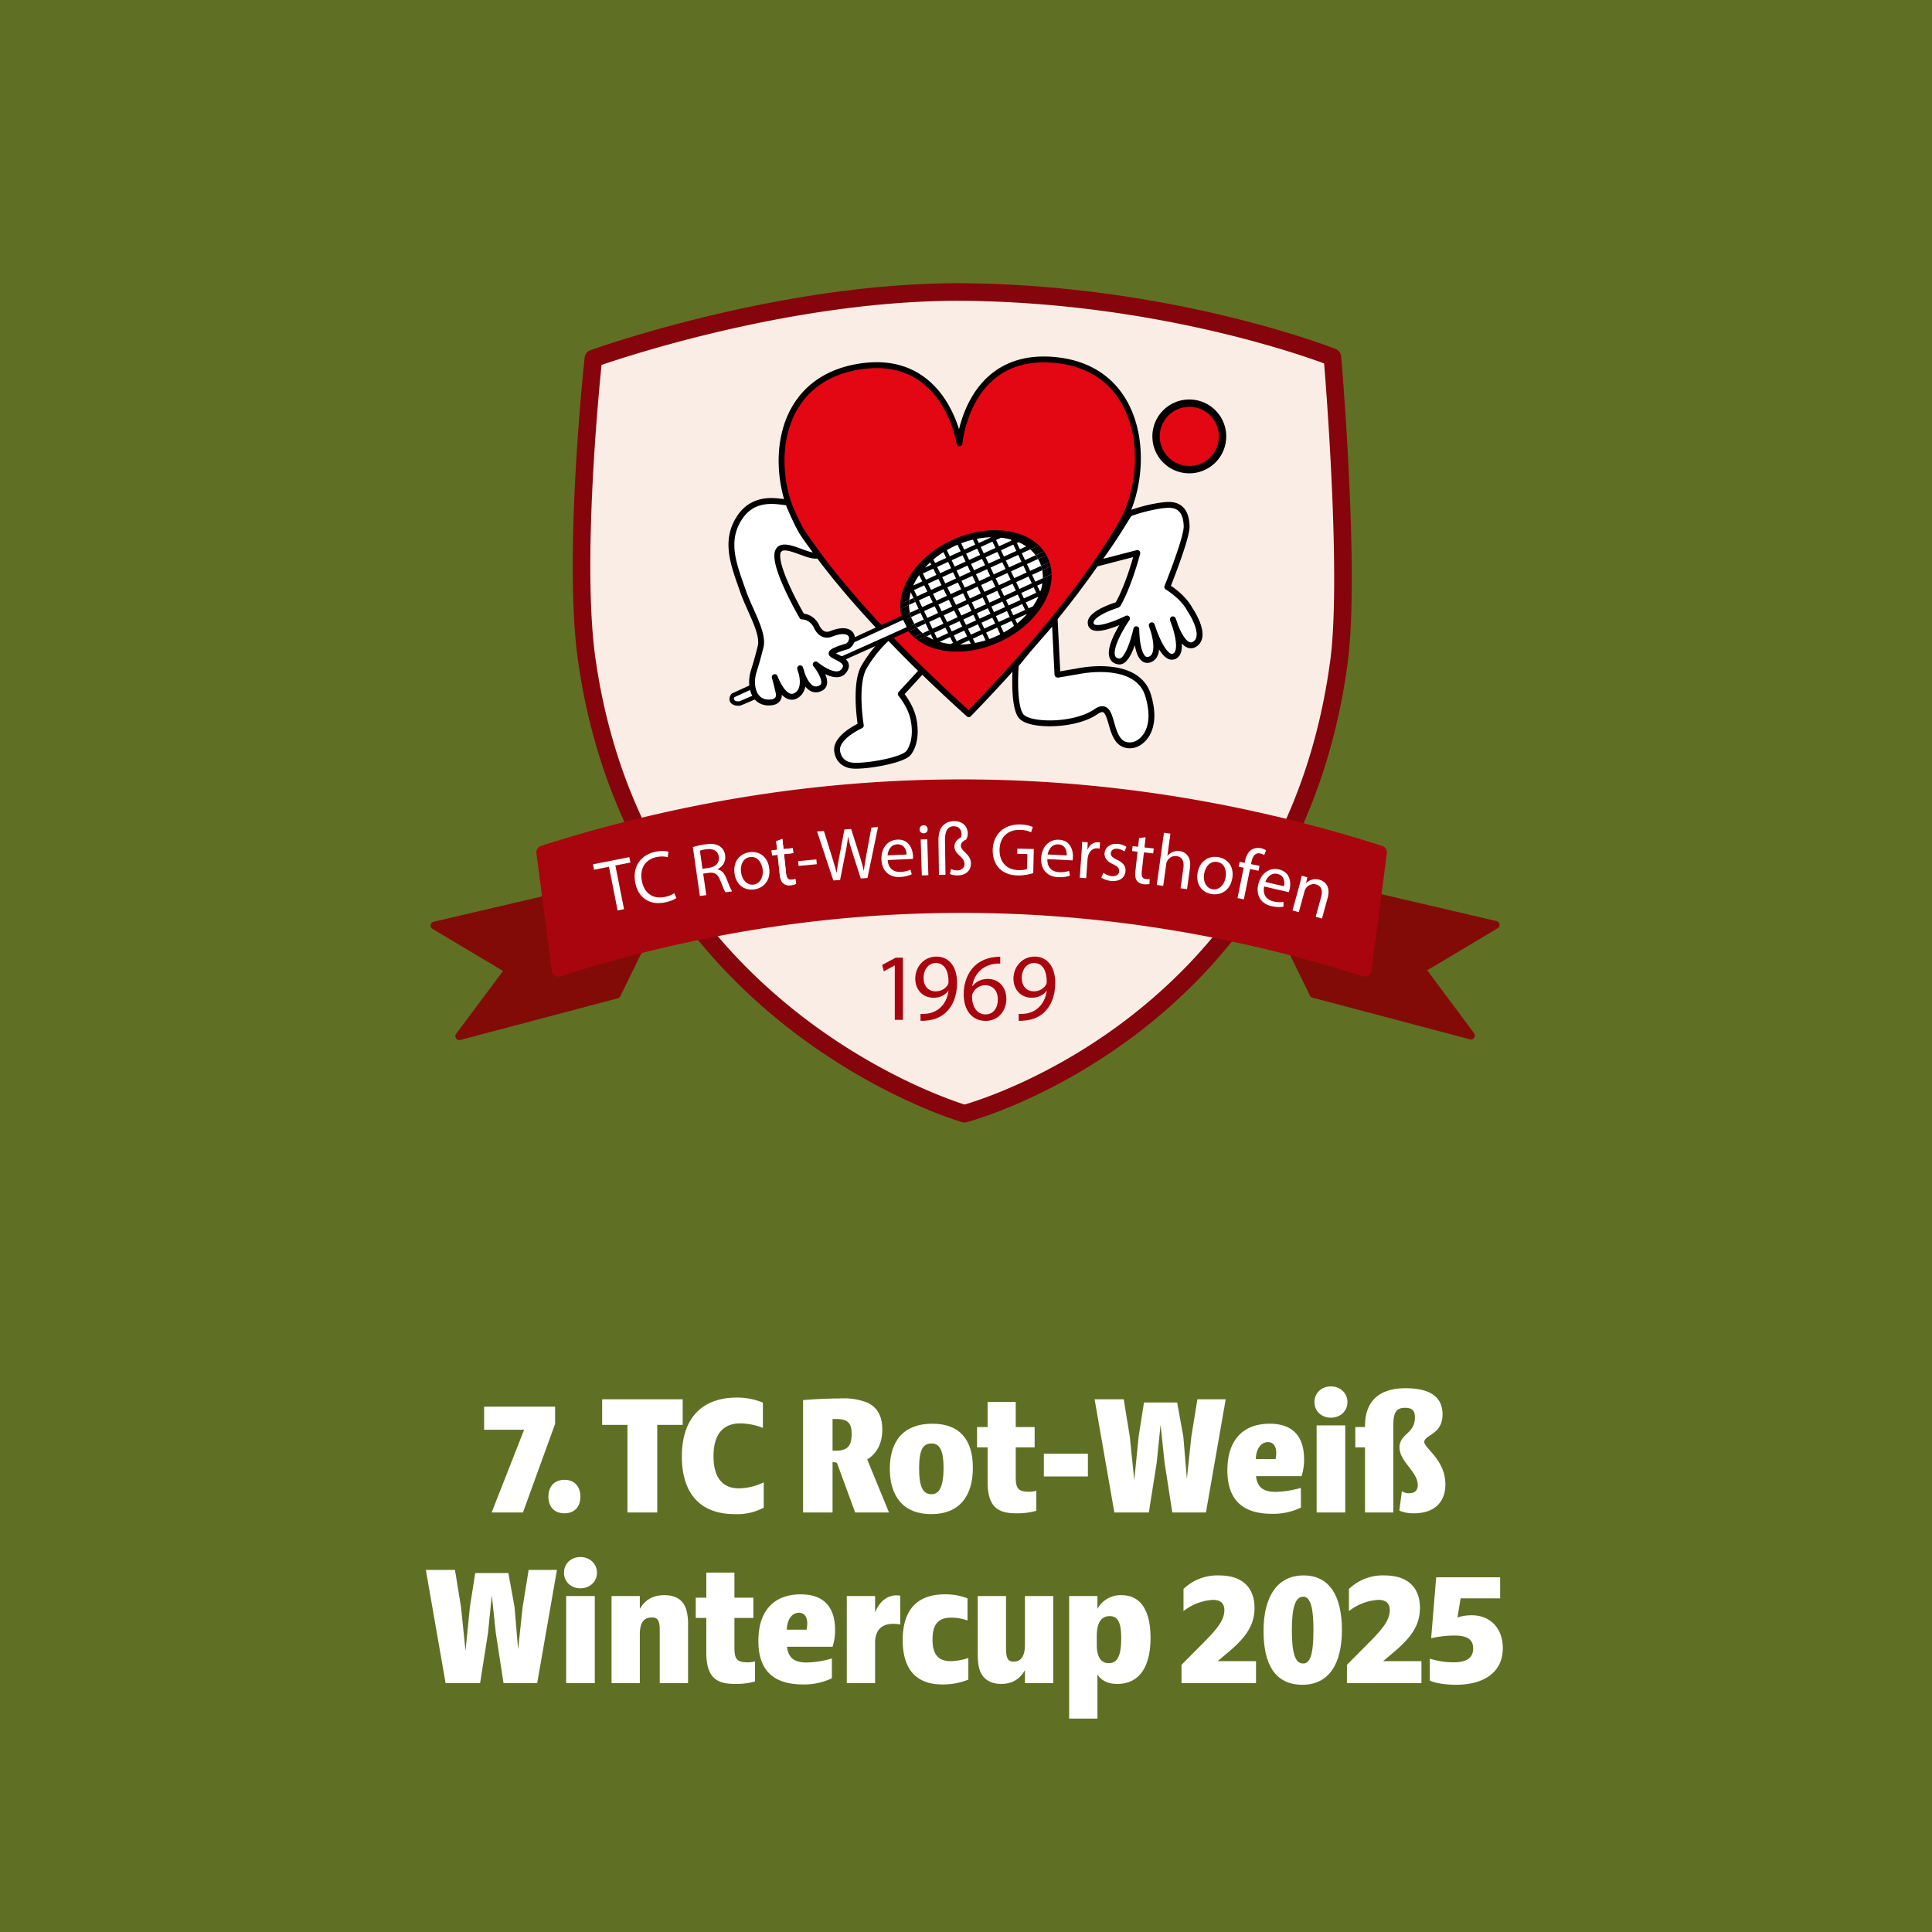 <svg xmlns="http://www.w3.org/2000/svg" xml:space="preserve" style="fill-rule:evenodd;clip-rule:evenodd;stroke-linecap:round;stroke-linejoin:round;stroke-miterlimit:10" viewBox="0 0 600 600"><rect x="0" y="0" width="600" height="600" fill="#808080" stroke="none"/><path d="M0 0h600v600H0z" style="fill:#5f7025" transform="scale(1.003 1)"/><path d="m.232 0 .192-.529v-.103H0v.138h.239L.045 0h.187Z" style="fill:#fff;fill-rule:nonzero" transform="matrix(52 0 0 52 150.345 469.709)"/><path d="M.126.005c.059 0 .095-.038.095-.099 0-.062-.036-.101-.095-.101-.06 0-.096.039-.096.101 0 .061.036.099.096.099Z" style="fill:#fff;fill-rule:nonzero" transform="matrix(52 0 0 52 168.753 469.709)"/><path d="M.329 0v-.523h.152v-.153H0v.153h.151V0h.178Z" style="fill:#fff;fill-rule:nonzero" transform="matrix(52 0 0 52 187.005 469.709)"/><path d="M.524-.18a.347.347 0 0 1-.149.036c-.102 0-.151-.071-.151-.192 0-.143.068-.196.16-.196.038 0 .092.009.135.027v-.151a.4.4 0 0 0-.158-.03c-.183 0-.326.101-.326.352 0 .215.105.344.316.344a.333.333 0 0 0 .173-.039V-.18Z" style="fill:#fff;fill-rule:nonzero" transform="matrix(52 0 0 52 209.937 469.709)"/><path d="m.573 0-.13-.317c.052-.031.09-.089.09-.178 0-.081-.03-.132-.087-.16a.385.385 0 0 0-.165-.026c-.07 0-.17.005-.221.01V0h.176v-.302l.026.005L.371 0h.202ZM.236-.369v-.189h.023c.072 0 .091.028.091.09 0 .061-.018.099-.091.099H.236Z" style="fill:#fff;fill-rule:nonzero" transform="matrix(52 0 0 52 246.285 469.709)"/><path d="M.272.01c.167 0 .249-.106.249-.277C.521-.435.442-.53.279-.53c-.167 0-.254.098-.254.269 0 .162.079.271.247.271Zm.003-.119C.224-.109.2-.149.2-.264c0-.11.022-.148.075-.148.051 0 .071.048.071.146 0 .127-.034.157-.071.157Z" style="fill:#fff;fill-rule:nonzero" transform="matrix(52 0 0 52 275.041 469.709)"/><path d="M.359-.13a.137.137 0 0 1-.044.006c-.066 0-.079-.021-.079-.089v-.176h.113V-.51H.236v-.15H.068v.15H.005v.121h.063v.206c0 .157.068.188.172.188A.406.406 0 0 0 .359-.01v-.12Z" style="fill:#fff;fill-rule:nonzero" transform="matrix(52 0 0 52 303.173 469.709)"/><path d="M.04-.351h.263v.136H.04z" style="fill:#fff;fill-rule:nonzero" transform="matrix(52 0 0 52 322.101 469.709)"/><path d="m.67 0 .118-.676H.619l-.036.222-.027.253-.021-.252-.037-.204H.3l-.032.204-.026.26-.027-.261-.036-.222H.005L.123 0h.206l.047-.298.023-.226.024.226L.469 0H.67Z" style="fill:#fff;fill-rule:nonzero" transform="matrix(52 0 0 52 339.677 469.709)"/><path d="M.464-.147a.572.572 0 0 1-.151.024c-.077 0-.11-.031-.117-.094h.272a.311.311 0 0 0 .015-.101C.483-.438.43-.53.278-.53c-.161 0-.253.099-.253.278 0 .165.079.26.266.26a.38.38 0 0 0 .173-.037v-.118ZM.195-.319C.196-.377.224-.42.267-.42c.034 0 .05.026.05.065a.22.22 0 0 1-.004.036H.195Z" style="fill:#fff;fill-rule:nonzero" transform="matrix(52 0 0 52 379.873 469.709)"/><path d="M.226 0v-.52H.055V0h.171ZM.14-.566c.055 0 .099-.038.099-.093S.195-.753.14-.753c-.055 0-.098.039-.098.094s.043.093.098.093Z" style="fill:#fff;fill-rule:nonzero" transform="matrix(52 0 0 52 406.029 469.709)"/><path d="M.273-.011A.212.212 0 0 0 .36.005c.12 0 .188-.064.188-.173 0-.146-.126-.216-.126-.253 0-.043.109-.043.109-.165 0-.091-.057-.156-.221-.156-.146 0-.242.067-.242.226v.006H.01v.121h.058V0h.169v-.516c0-.077.014-.109.07-.109.044 0 .059.018.059.058 0 .098-.092.096-.092.179 0 .084.109.145.109.224 0 .036-.021.049-.052.049a.075.075 0 0 1-.043-.012l-.015.116Z" style="fill:#fff;fill-rule:nonzero" transform="matrix(52 0 0 52 420.381 469.709)"/><path d="m.67 0 .118-.676H.619l-.036.222-.027.253-.021-.252-.037-.204H.3l-.032.204-.026.26-.027-.261-.036-.222H.005L.123 0h.206l.047-.298.023-.226.024.226L.469 0H.67Z" style="fill:#fff;fill-rule:nonzero" transform="matrix(52 0 0 52 131.989 522.699)"/><path d="M.226 0v-.52H.055V0h.171ZM.14-.566c.055 0 .099-.038.099-.093S.195-.753.14-.753c-.055 0-.098.039-.098.094s.043.093.098.093Z" style="fill:#fff;fill-rule:nonzero" transform="matrix(52 0 0 52 172.965 522.699)"/><path d="M.507 0v-.346a.306.306 0 0 0-.012-.097C.478-.493.439-.525.365-.525c-.058 0-.11.02-.146.082V-.52H.05V0h.169v-.291c0-.077.029-.101.072-.101.032 0 .047.014.047.078V0h.169Z" style="fill:#fff;fill-rule:nonzero" transform="matrix(52 0 0 52 187.317 522.699)"/><path d="M.359-.13a.137.137 0 0 1-.044.006c-.066 0-.079-.021-.079-.089v-.176h.113V-.51H.236v-.15H.068v.15H.005v.121h.063v.206c0 .157.068.188.172.188A.406.406 0 0 0 .359-.01v-.12Z" style="fill:#fff;fill-rule:nonzero" transform="matrix(52 0 0 52 215.813 522.699)"/><path d="M.464-.147a.572.572 0 0 1-.151.024c-.077 0-.11-.031-.117-.094h.272a.311.311 0 0 0 .015-.101C.483-.438.43-.53.278-.53c-.161 0-.253.099-.253.278 0 .165.079.26.266.26a.38.38 0 0 0 .173-.037v-.118ZM.195-.319C.196-.377.224-.42.267-.42c.034 0 .05.026.05.065a.22.22 0 0 1-.004.036H.195Z" style="fill:#fff;fill-rule:nonzero" transform="matrix(52 0 0 52 234.221 522.699)"/><path d="M.219 0v-.24c0-.073.036-.114.108-.114a.22.22 0 0 1 .042.004v-.172a.118.118 0 0 0-.022-.002c-.059 0-.104.041-.128.102V-.52H.05V0h.169Z" style="fill:#fff;fill-rule:nonzero" transform="matrix(52 0 0 52 260.377 522.699)"/><path d="M.417-.15a.347.347 0 0 1-.105.019c-.077 0-.109-.043-.109-.13 0-.09.035-.13.112-.13.03 0 .066.006.097.017v-.132A.36.36 0 0 0 .276-.53c-.163 0-.251.091-.251.273 0 .184.089.265.236.265a.394.394 0 0 0 .156-.029V-.15Z" style="fill:#fff;fill-rule:nonzero" transform="matrix(52 0 0 52 279.045 522.699)"/><path d="M.497 0v-.52H.328v.291c0 .076-.029.101-.068.101-.03 0-.045-.015-.045-.078V-.52H.046v.346c0 .038.003.071.012.097.015.043.052.082.129.082.055 0 .105-.02.141-.082V0h.169Z" style="fill:#fff;fill-rule:nonzero" transform="matrix(52 0 0 52 301.249 522.699)"/><path d="M.215-.281C.215-.356.239-.4.292-.4c.048 0 .069.036.069.132 0 .105-.023.149-.074.149-.046 0-.072-.036-.072-.11v-.052Zm.004.493v-.263c.022.032.056.056.119.056.126 0 .198-.095.198-.275 0-.159-.056-.255-.173-.255a.156.156 0 0 0-.144.082V-.52H.05v.732h.169Z" style="fill:#fff;fill-rule:nonzero" transform="matrix(52 0 0 52 329.433 522.699)"/><path d="M.455 0v-.131H.226L.29-.185c.106-.089.156-.162.156-.264 0-.113-.063-.194-.213-.194a.29.29 0 0 0-.211.081v.132a.312.312 0 0 1 .176-.067c.052 0 .068.027.068.062 0 .058-.044.113-.123.192L.01-.109V0h.445Z" style="fill:#fff;fill-rule:nonzero" transform="matrix(52 0 0 52 366.405 522.699)"/><path d="M.257.01c.157 0 .236-.123.236-.327 0-.202-.073-.326-.229-.326-.157 0-.239.127-.239.331 0 .196.066.322.232.322Zm.004-.127c-.047 0-.067-.062-.067-.198 0-.135.02-.201.068-.201.047 0 .061.078.061.199 0 .162-.025.2-.062.2Z" style="fill:#fff;fill-rule:nonzero" transform="matrix(52 0 0 52 391.105 522.699)"/><path d="M.455 0v-.131H.226L.29-.185c.106-.089.156-.162.156-.264 0-.113-.063-.194-.213-.194a.29.29 0 0 0-.211.081v.132a.312.312 0 0 1 .176-.067c.052 0 .068.027.068.062 0 .058-.044.113-.123.192L.01-.109V0h.445Z" style="fill:#fff;fill-rule:nonzero" transform="matrix(52 0 0 52 417.781 522.699)"/><path d="M.03-.015C.07.004.138.01.186.01c.168 0 .28-.075.28-.219 0-.118-.075-.196-.185-.196a.278.278 0 0 0-.086.013l.019-.114H.45v-.126H.068l-.03.364a.65.65 0 0 1 .136-.016c.067 0 .115.015.115.077 0 .066-.054.083-.119.083a.464.464 0 0 1-.14-.022v.131Z" style="fill:#fff;fill-rule:nonzero" transform="matrix(52 0 0 52 442.481 522.699)"/><path d="M0-23.85C-14.707 85.956-112.019 111.307-112.019 111.307S-209.786 83.262-225.02-24.596c-4.407-31.197 1.991-90.009 1.991-90.009s56.871-20.552 111.788-19.865c62.32.779 109.293 19.475 109.293 19.475S3.581-50.588 0-23.85" style="fill:#faede5;fill-rule:nonzero" transform="matrix(1.029 0 0 1.031 415.295 230.034)"/><path d="m0-42.864-36.393 8.492 23.048 13.748L-28.71 0l48.929-12.942 9.3-19.004L0-42.864Z" style="fill:#820b07;fill-rule:nonzero" transform="translate(171.339 321.805)"/><path d="m0-40.437-33.468 7.81 20.467 12.207c.294.177.502.472.57.806a1.22 1.22 0 0 1-.217.961L-25.937-.814l45.034-11.91 8.467-17.303L-.697-40.48a1.212 1.212 0 0 1 .84-2.275l29.519 10.918a1.21 1.21 0 0 1 .669 1.671l-9.3 19.004a1.22 1.22 0 0 1-.778.641L-28.676 2.418a1.208 1.208 0 0 1-1.314-.493 1.211 1.211 0 0 1 .03-1.404l14.563-19.546-21.895-13.06a1.204 1.204 0 0 1-.576-1.227c.074-.49.44-.883.923-.995l36.393-8.492A1.213 1.213 0 0 1 0-40.437" style="fill:#820b07;fill-rule:nonzero" transform="translate(171.615 320.559)"/><path d="m0-42.861 36.393 8.492-23.048 13.747L28.711 0l-48.93-12.939-9.3-19.004L0-42.861Z" style="fill:#820b07;fill-rule:nonzero" transform="translate(428.113 321.601)"/><path d="m0-45.158 36.393 8.492a1.212 1.212 0 0 1 .347 2.222l-21.895 13.06L29.408-1.841a1.214 1.214 0 0 1-1.283 1.9l-48.93-12.943a1.21 1.21 0 0 1-.781-.638l-9.297-19.004a1.212 1.212 0 0 1 .666-1.67l29.52-10.919a1.213 1.213 0 1 1 .843 2.275l-28.262 10.454 8.467 17.299 45.034 11.91-13.289-17.835a1.21 1.21 0 0 1-.217-.961c.065-.338.273-.632.567-.806l20.47-12.208-33.468-7.809a1.215 1.215 0 0 1-.905-1.457A1.208 1.208 0 0 1 0-45.158" style="fill:#820b07;fill-rule:nonzero" transform="translate(428.389 322.717)"/><path d="m0-26.219 5.411.725C-2.312 32.293-31.915 68.091-59.507 89.218c-27.601 21.152-53.172 27.821-53.395 27.883a2.712 2.712 0 0 1-1.441-.018c-.211-.066-25.884-7.435-53.65-29.024-27.752-21.564-57.606-57.52-65.612-114.306-1.202-8.507-1.633-18.778-1.636-29.405.003-30.842 3.688-64.666 3.691-64.719a2.734 2.734 0 0 1 1.785-2.272c.155-.037 57.406-20.78 114.173-20.801.948 0 1.897.006 2.845.018 65.225.825 114.25 20.343 114.439 20.411a2.727 2.727 0 0 1 1.711 2.303c.003.04 3.282 38.206 3.285 69.012-.003 9.988-.341 19.193-1.277 26.206L0-26.219c.883-6.57 1.23-15.629 1.227-25.481.003-15.22-.815-32.374-1.63-45.71-.409-6.666-.818-12.378-1.125-16.422-.304-4.044-.508-6.406-.508-6.412l2.718-.236-1.007 2.539s-.168-.069-.527-.205c-5.408-2.07-51.803-19.078-111.963-19.822-.927-.013-1.85-.019-2.777-.019-27.731-.003-55.868 5.114-77.026 10.246a422.485 422.485 0 0 0-25.606 7.047 311.682 311.682 0 0 0-7.174 2.319c-.828.278-1.457.495-1.881.644l-.629.223-.927-2.566 2.712.295c0 .006-.226 2.089-.57 5.718-1.029 10.89-3.09 35.587-3.087 58.409-.003 10.472.437 20.554 1.58 28.64 7.81 55.189 36.611 89.776 63.561 110.763 13.472 10.478 26.47 17.52 36.08 21.93 4.807 2.203 8.764 3.75 11.504 4.742 1.373.495 2.439.852 3.158 1.084.36.115.629.199.809.254l.251.075-.753 2.625-.688-2.644.248-.065c2.746-.759 27.728-8.11 53.711-28.831C-34.326 62.181-7.314 28.239 0-26.219" style="fill:#86040b;fill-rule:nonzero" transform="translate(413.113 231.403)"/><path d="M0 57a442.891 442.891 0 0 0-6.843-2.126 431.053 431.053 0 0 0-6.7-1.959 431.85 431.85 0 0 0-12.998-3.465 424.72 424.72 0 0 0-12.502-2.922 440.375 440.375 0 0 0-6.084-1.274 450.182 450.182 0 0 0-5.978-1.162 384.263 384.263 0 0 0-5.882-1.051c-1.943-.334-3.874-.65-5.789-.951a371.525 371.525 0 0 0-5.709-.852 401.239 401.239 0 0 0-32.898-3.32 379.403 379.403 0 0 0-10.626-.492 373.835 373.835 0 0 0-5.281-.14 370.875 370.875 0 0 0-5.272-.068 385.154 385.154 0 0 0-5.266 0c-1.757.009-3.511.034-5.268.068-1.76.034-3.518.081-5.281.14a379.545 379.545 0 0 0-10.627.492c-1.779.106-3.564.224-5.358.354-1.792.13-3.589.273-5.396.431a393.553 393.553 0 0 0-16.509 1.772c-1.866.239-3.744.493-5.635.763-1.89.266-3.79.551-5.708.852-1.915.301-3.846.617-5.789.951-1.947.332-3.905.682-5.883 1.051a463.05 463.05 0 0 0-5.978 1.162c-2.008.406-4.038.831-6.084 1.274a433.78 433.78 0 0 0-12.501 2.919 435.56 435.56 0 0 0-6.434 1.661c-2.163.58-4.351 1.181-6.564 1.807-2.21.629-4.441 1.28-6.701 1.959A442.891 442.891 0 0 0-250.387 57c-.269-2.083-.523-4.02-.762-5.845l-.682-5.21c-.214-1.658-.424-3.251-.629-4.825-.204-1.574-.409-3.124-.614-4.698-.204-1.575-.415-3.168-.632-4.826-.214-1.658-.44-3.381-.678-5.209-.239-1.826-.49-3.763-.763-5.845a445.57 445.57 0 0 1 13.745-4.15 404.53 404.53 0 0 1 6.666-1.838 441.537 441.537 0 0 1 6.536-1.698 439.245 439.245 0 0 1 12.713-2.991 400.95 400.95 0 0 1 6.186-1.314 429.592 429.592 0 0 1 23.77-4.159c1.922-.279 3.834-.546 5.734-.797a380.32 380.32 0 0 1 5.662-.706 411.574 411.574 0 0 1 11.141-1.169c1.838-.167 3.67-.322 5.492-.461a413.036 413.036 0 0 1 10.863-.707 438.567 438.567 0 0 1 10.754-.415c1.785-.047 3.567-.081 5.349-.102C-128.754.01-126.975 0-125.193 0c1.779 0 3.561.01 5.343.035 1.782.021 3.567.055 5.352.102 1.785.046 3.573.105 5.365.173a392.472 392.472 0 0 1 10.8.558c1.81.115 3.626.248 5.448.391a395.717 395.717 0 0 1 11.033 1.004c1.857.195 3.722.403 5.6.626 1.879.22 3.763.455 5.663.706 1.899.251 3.809.518 5.733.797a411.325 411.325 0 0 1 17.69 2.966A403.362 403.362 0 0 1-34.9 9.865a426.736 426.736 0 0 1 19.249 4.689 433.497 433.497 0 0 1 13.466 3.831c2.29.691 4.605 1.41 6.945 2.157l-.762 5.845-.682 5.209c-.217 1.658-.425 3.251-.629 4.826-.208 1.571-.409 3.124-.614 4.698-.204 1.574-.415 3.167-.632 4.825l-.679 5.207C.524 52.98.27 54.917 0 57" style="fill:#a9050e;fill-rule:nonzero" transform="translate(423.836 244.171)"/><path d="m0 56.91-.648 2.021a423.528 423.528 0 0 0-20.008-5.858 405.478 405.478 0 0 0-18.84-4.559 395.64 395.64 0 0 0-6.049-1.267c-2.002-.406-3.986-.79-5.947-1.156a387.197 387.197 0 0 0-5.852-1.048 419.81 419.81 0 0 0-5.761-.945 359.126 359.126 0 0 0-5.681-.849c-1.878-.27-3.747-.521-5.6-.759a422.02 422.02 0 0 0-5.535-.67 350.65 350.65 0 0 0-5.473-.586c-1.813-.182-3.62-.35-5.417-.508a408.665 408.665 0 0 0-10.699-.781 399.06 399.06 0 0 0-26.302-.694c-1.748.009-3.496.031-5.244.068a421.52 421.52 0 0 0-5.253.137c-1.754.058-3.508.127-5.272.207a393.998 393.998 0 0 0-10.627.636c-1.782.13-3.57.272-5.367.427-1.798.158-3.605.326-5.418.508-1.813.18-3.638.375-5.473.586-1.831.208-3.675.434-5.532.67-1.856.238-3.725.489-5.603.759a412.411 412.411 0 0 0-11.442 1.794c-1.934.332-3.883.679-5.848 1.048-1.965.366-3.948.75-5.947 1.156-2.002.403-4.02.824-6.053 1.267a430.51 430.51 0 0 0-12.44 2.904 434.15 434.15 0 0 0-6.4 1.652 444.122 444.122 0 0 0-13.199 3.747 473.394 473.394 0 0 0-6.809 2.114 2.12 2.12 0 0 1-2.752-1.745c-.273-2.086-.524-4.02-.762-5.848l-.682-5.207a4798.11 4798.11 0 0 1-.629-4.825c-.208-1.575-.409-3.127-.614-4.699l-.632-4.825c-.214-1.658-.44-3.381-.679-5.21l-.765-5.845a2.126 2.126 0 0 1 1.459-2.296 437.806 437.806 0 0 1 6.977-2.166 414.84 414.84 0 0 1 6.836-2.006 463.15 463.15 0 0 1 6.698-1.847c2.209-.592 4.4-1.159 6.57-1.704a431.043 431.043 0 0 1 12.771-3.006c2.089-.459 4.16-.899 6.217-1.321a410.247 410.247 0 0 1 12.124-2.293c1.99-.347 3.964-.679 5.926-.995A430.414 430.414 0 0 1-168.758.062a410.386 410.386 0 0 1 11.092-1.01c1.831-.146 3.657-.276 5.476-.391 1.819-.117 3.632-.226 5.442-.319s3.614-.173 5.414-.242a388.417 388.417 0 0 1 10.77-.278c1.791-.025 3.579-.035 5.371-.035 1.788 0 3.579.01 5.371.035a388.273 388.273 0 0 1 10.769.278 414.833 414.833 0 0 1 10.856.558c1.82.118 3.645.248 5.477.394A404.608 404.608 0 0 1-81.629.062c1.866.195 3.741.406 5.625.626a436.036 436.036 0 0 1 11.452 1.513c1.934.282 3.88.579 5.842.892a438.192 438.192 0 0 1 18.052 3.288c2.055.422 4.125.859 6.214 1.321 2.092.458 4.199.936 6.329 1.438a443.374 443.374 0 0 1 26.544 7.125 428.6 428.6 0 0 1 6.979 2.166 2.123 2.123 0 0 1 1.457 2.296c-.27 2.083-.524 4.017-.763 5.845l-.679 5.21c-.216 1.658-.427 3.251-.632 4.822-.204 1.575-.406 3.127-.613 4.702l-.629 4.825c-.217 1.658-.444 3.378-.682 5.207-.239 1.828-.49 3.762-.763 5.845a2.121 2.121 0 0 1-2.752 1.748L0 56.91l-2.107-.276.765-5.845.679-5.21c.217-1.658.424-3.251.632-4.825l.611-4.698.632-4.826c.217-1.655.44-3.378.682-5.209.238-1.826.489-3.76.762-5.845l2.104.276-.644 2.023a441.907 441.907 0 0 0-13.683-4.131 437.137 437.137 0 0 0-13.14-3.517 432.287 432.287 0 0 0-6.382-1.556 446.645 446.645 0 0 0-12.421-2.727 418.382 418.382 0 0 0-6.05-1.194 446.064 446.064 0 0 0-11.823-2.064A431.404 431.404 0 0 0-70.868 5.61a430.582 430.582 0 0 0-11.204-1.327 392.009 392.009 0 0 0-10.977-.998 436.017 436.017 0 0 0-5.42-.39 453.18 453.18 0 0 0-5.39-.313 385.99 385.99 0 0 0-5.358-.239 431.29 431.29 0 0 0-10.661-.279 448.926 448.926 0 0 0-10.633 0 430.576 430.576 0 0 0-16.02.518c-1.788.093-3.583.198-5.386.316a442.12 442.12 0 0 0-10.884.846c-1.832.167-3.67.347-5.514.539a433.158 433.158 0 0 0-11.206 1.327 424.525 424.525 0 0 0-11.486 1.676c-1.937.31-3.892.639-5.863.983-1.972.344-3.955.703-5.954 1.081-2.002.378-4.019.775-6.053 1.194-2.036.412-4.084.849-6.158 1.304a435.208 435.208 0 0 0-19.152 4.665 437.616 437.616 0 0 0-20.315 5.962l-.645-2.023 2.104-.276c.273 2.082.527 4.019.763 5.848.242 1.828.465 3.551.682 5.209.217 1.655.424 3.248.629 4.823.208 1.574.409 3.127.613 4.698.205 1.574.416 3.167.633 4.825.217 1.659.44 3.382.678 5.21l.766 5.845-2.108.276-.644-2.024a444.056 444.056 0 0 1 13.608-4.103 436.424 436.424 0 0 1 19.404-5.015 409.501 409.501 0 0 1 12.341-2.683c2.017-.409 4.019-.8 6.006-1.169a429.66 429.66 0 0 1 5.913-1.06c1.956-.331 3.896-.65 5.82-.954a476.84 476.84 0 0 1 5.74-.859c1.9-.269 3.784-.524 5.662-.765 1.872-.239 3.738-.465 5.591-.679a385.895 385.895 0 0 1 11.005-1.1c1.816-.158 3.623-.304 5.427-.434 1.8-.133 3.595-.251 5.383-.356a394.09 394.09 0 0 1 26.584-.704 390.866 390.866 0 0 1 10.609.208 392.514 392.514 0 0 1 10.683.496 402.746 402.746 0 0 1 27.408 2.572c1.872.238 3.76.493 5.659.762 1.9.273 3.812.558 5.74.859 1.925.304 3.865.623 5.82.954 1.956.338 3.927.688 5.913 1.06 1.987.369 3.989.76 6.01 1.169a409.501 409.501 0 0 1 12.337 2.683c2.092.49 4.206.998 6.341 1.531a427.37 427.37 0 0 1 6.465 1.671 413.441 413.441 0 0 1 13.333 3.784c2.265.682 4.559 1.395 6.874 2.132L0 56.91l-2.107-.276L0 56.91Z" style="fill:#a9050e;fill-rule:nonzero" transform="translate(423.836 244.261)"/><path d="m0 16.556 1.99-.394L-.697 2.594l4.658-.92L3.629 0-7.652 2.235l.332 1.673 4.633-.92L0 16.556Z" style="fill:#fff;fill-rule:nonzero" transform="translate(191.806 266.191)"/><path d="M0 9.579c-.728.524-1.912.989-3.115 1.199-3.725.651-6.3-1.382-6.954-5.126-.704-4.019 1.28-6.728 4.869-7.357 1.27-.22 2.386-.133 3.198.099l.195-1.695c-.57-.183-1.844-.381-3.75-.05-4.748.831-7.425 4.643-6.589 9.434.874 5.018 4.599 7.178 8.914 6.425 1.859-.326 3.251-.942 3.914-1.435L0 9.579Z" style="fill:#fff;fill-rule:nonzero" transform="translate(209.381 267.815)"/><path d="m0 16.345 1.983-.285-.957-6.663 1.872-.27c1.81-.189 2.745.49 3.508 2.548.71 1.853 1.243 3.127 1.556 3.523l2.051-.294c-.403-.545-.982-1.977-1.791-4.051-.595-1.543-1.46-2.538-2.706-2.776l-.009-.069c1.54-.781 2.625-2.312 2.334-4.342C7.67 2.48 7.085 1.494 6.211.921 5.129.192 3.703 0 1.581.307c-1.367.195-2.79.518-3.763.865L0 16.345ZM.003 2.278c.307-.136.976-.325 1.934-.465 2.104-.279 3.666.384 3.951 2.368.251 1.757-.926 3.115-3.049 3.418l-2.03.292-.806-5.613Z" style="fill:#fff;fill-rule:nonzero" transform="translate(217.355 261.923)"/><path d="M0-11.575c-3.065.378-5.222 2.848-4.766 6.555.43 3.499 3.012 5.411 6.009 5.042 2.674-.328 5.293-2.461 4.788-6.555C5.616-9.92 3.18-11.966 0-11.575m.143 1.516c2.377-.292 3.607 1.971 3.839 3.846.307 2.494-.914 4.478-2.835 4.716-1.968.242-3.589-1.419-3.887-3.843-.257-2.104.502-4.428 2.883-4.719" style="fill:#fff;fill-rule:nonzero" transform="translate(232.869 276.219)"/><path d="m0-13.032.282 2.659-1.717.183.161 1.537 1.72-.183.642 6.05c.139 1.308.449 2.271 1.088 2.805.539.498 1.326.715 2.265.616C5.222.552 5.829.372 6.201.17l-.254-1.503a4.465 4.465 0 0 1-1.153.264c-1.122.118-1.596-.62-1.741-1.996l-.636-5.981 2.889-.307-.165-1.534-2.888.306-.338-3.185L0-13.032Z" style="fill:#fff;fill-rule:nonzero" transform="translate(241.06 274.289)"/><g transform="translate(-5)"><clipPath id="a"><path d="m246.061 261.257.282 2.66-1.718.182.161 1.538 1.72-.183.642 6.049c.14 1.308.45 2.271 1.088 2.805.539.499 1.327.715 2.266.616.781-.083 1.388-.263 1.76-.465l-.254-1.503a4.465 4.465 0 0 1-1.153.264c-1.122.118-1.596-.62-1.742-1.996l-.636-5.982 2.889-.306-.164-1.534-2.888.307-.338-3.186-1.915.734Z" clip-rule="nonzero"/></clipPath><g clip-path="url(#a)"><path d="m0-213.169-4.221 63.319 2.842 38.922 6.954 24.669L25.24-46.853l15.229 20.247L63.722-5.935 83.624 5.922 105.653 17.2l8.671 3.893 25.163-8.625 21.427-14.774 22.695-18.006 15.294-17.33 20.294-35.923 8.755-27.877 4.481-28.983-1.097-47.99-2.014-35.073-38.318-12.056-39.493-7.066-33.055-1.652-32.938 1.41-36.35 5.291L0-213.169Z" style="fill:#fff;stroke:#fff;stroke-width:3.1px" transform="translate(189.678 321.288)"/></g></g><path d="M2.157-3.327h1.492v5.694H2.157z" style="fill:#fff" transform="scale(1 -1) rotate(-84.685 -19.898 -270.19)"/><path d="m0 16.277 1.624-8.228c.431-2.043.666-3.586.831-5.145l.043-.003c.322 1.547.753 3.04 1.379 4.984l2.538 7.927 2.092-.152 3.27-15.812-2.046.149L8.25 7.962c-.344 1.965-.654 3.719-.852 5.445l-.047.003c-.35-1.614-.895-3.424-1.466-5.231L3.431.453 1.339.605-.164 8.569c-.385 2.04-.735 3.912-.874 5.47l-.047.004a115.018 115.018 0 0 0-1.537-5.272L-5.03 1.063l-2.114.155 5.052 15.211L0 16.277Z" style="fill:#fff;fill-rule:nonzero" transform="translate(260.898 257.005)"/><path d="M0 .357C.012.149.043-.176.025-.588c-.096-2.049-1.215-5.207-4.85-5.036C-8.073-5.473-9.93-2.73-9.772.63c.158 3.362 2.312 5.522 5.743 5.361 1.773-.083 2.975-.508 3.673-.864l-.413-1.432c-.743.356-1.608.651-3.058.719-2.027.093-3.828-.952-4.001-3.691L0 .357ZM-7.875-.728c.096-1.413.905-3.341 2.954-3.437 2.28-.108 2.925 1.869 2.962 3.162l-5.916.275Z" style="fill:#fff;fill-rule:nonzero" transform="translate(283.513 266.376)"/><path d="M0 15.477-.35 4.326l-2.03.065.353 11.151L0 15.477ZM-1.503-.04c-.738.021-1.249.592-1.227 1.308.021.691.545 1.227 1.258 1.205.809-.028 1.299-.595 1.252-1.286C-.242.474-.744-.065-1.503-.04" style="fill:#fff;fill-rule:nonzero" transform="translate(288.313 256.327)"/><path d="M0 16.481-.155 5.972c-.05-3.273.924-4.531 2.699-4.559 1.429-.022 2.411.886 2.433 2.476.006.394-.08.716-.192.995-1.305.666-2.027 1.689-2.008 2.867.018 1.289.861 2.129 1.841 3.037.843.747 1.267 1.388 1.28 2.355.015 1.06-.753 1.946-2.229 1.968a4.232 4.232 0 0 1-1.943-.431l-.347 1.55c.676.335 1.599.462 2.452.449 2.556-.04 4.103-1.562 4.069-3.728-.022-1.658-.983-2.612-1.919-3.521-.725-.725-1.193-1.202-1.205-1.986-.01-.784.601-1.438 1.633-1.894.248-.372.514-1.091.502-1.896C6.874 1.143 4.94-.211 2.752-.18 1.345-.158.245.248-.62 1.044c-1.001.939-1.602 2.424-1.562 5.049l.155 10.419L0 16.481Z" style="fill:#fff;fill-rule:nonzero" transform="translate(293.631 255.186)"/><path d="m0-.514-5.117-.112-.034 1.612 3.155.071-.099 4.63c-.468.22-1.37.385-2.684.357-3.617-.078-5.941-2.458-5.854-6.397.084-3.896 2.603-6.192 6.381-6.111 1.568.034 2.597.356 3.418.743l.521-1.624c-.663-.337-2.058-.759-3.855-.799-5.21-.115-8.464 3.204-8.588 7.835-.053 2.42.731 4.512 2.042 5.832 1.488 1.485 3.409 2.126 5.762 2.179 2.098.043 3.883-.446 4.788-.75L0-.514Z" style="fill:#fff;fill-rule:nonzero" transform="translate(321.053 264.179)"/><path d="M0 1.27C.034 1.065.096.743.115.331c.102-2.049-.704-5.296-4.342-5.479-3.245-.161-5.359 2.386-5.526 5.745-.167 3.363 1.77 5.722 5.2 5.892 1.773.09 3.01-.22 3.741-.505l-.273-1.469c-.778.285-1.664.496-3.114.421-2.027-.099-3.719-1.314-3.629-4.057L0 1.27ZM-7.732-.571C-7.5-1.966-6.508-3.809-4.46-3.707c2.278.114 2.731 2.144 2.644 3.434l-5.916-.298Z" style="fill:#fff;fill-rule:nonzero" transform="translate(333.093 265.931)"/><path d="m0 10.992 2.002.143.422-5.932c.024-.344.093-.663.161-.936.384-1.497 1.472-2.507 2.897-2.405.276.022.481.059.685.118L6.304.074a2.207 2.207 0 0 0-.571-.112C4.376-.134 3.09.721 2.479 2.181l-.093-.009.087-2.188L.704-.143a54.557 54.557 0 0 1-.155 3.48L0 10.992Z" style="fill:#fff;fill-rule:nonzero" transform="translate(335.327 261.593)"/><path d="M0 9.393c.741.53 1.838.93 3.053 1.041 2.64.239 4.28-1.001 4.459-2.95.149-1.652-.75-2.706-2.612-3.617-1.395-.682-2.024-1.156-1.94-2.073C3.034.966 3.762.337 4.956.446a4.38 4.38 0 0 1 2.215.849L7.81-.128c-.586-.424-1.547-.833-2.669-.935C2.752-1.28 1.175.058 1.01 1.846c-.121 1.333.719 2.52 2.653 3.413 1.441.688 1.968 1.267 1.881 2.231-.083.917-.84 1.59-2.309 1.457-1.01-.093-2.026-.602-2.59-1.045L0 9.393Z" style="fill:#fff;fill-rule:nonzero" transform="translate(342.021 263.145)"/><path d="m0-14.082-.298 2.659-1.716-.192-.171 1.534 1.717.192-.672 6.047c-.146 1.304-.05 2.315.455 2.972C-.263-.266.459.115 1.398.221c.778.086 1.41.043 1.816-.075l.077-1.521c-.26.04-.657.065-1.184.006C.986-1.493.682-2.318.837-3.691l.666-5.978 2.885.319.171-1.534-2.885-.322.356-3.183-2.03.307Z" style="fill:#fff;fill-rule:nonzero" transform="translate(353.749 274.385)"/><path d="m0 14.913 2.008.279.921-6.669c.055-.388.117-.682.269-.94.518-1.044 1.671-1.816 2.972-1.636 1.897.26 2.35 1.86 2.105 3.642l-.877 6.347 2.008.276.908-6.574c.527-3.815-1.72-5.055-3.205-5.259a4.177 4.177 0 0 0-2.135.285 3.771 3.771 0 0 0-1.633 1.218l-.047-.006.952-6.896-2.008-.279L0 14.913Z" style="fill:#fff;fill-rule:nonzero" transform="translate(359.24 259.925)"/><path d="M0-11.389c-3.043-.53-5.823 1.209-6.465 4.887C-7.069-3.027-5.154-.449-2.179.069.477.53 3.601-.75 4.308-4.816c.586-3.359-1.15-6.025-4.308-6.573m-.307 1.491c2.365.409 2.882 2.935 2.56 4.794C1.822-2.628.081-1.081-1.829-1.413c-1.952-.341-3.021-2.399-2.603-4.804.363-2.088 1.764-4.094 4.125-3.681" style="fill:#fff;fill-rule:nonzero" transform="translate(378.387 277.583)"/><path d="m0 16.075 1.915-9.422 2.644.54.307-1.516-2.644-.536.121-.586c.338-1.673 1.072-3.077 2.764-2.73.564.115.949.31 1.215.505L6.905.849a4.689 4.689 0 0 0-1.63-.66C4.348 0 3.297.093 2.405.663 1.299 1.354.676 2.687.363 4.224l-.106.517-1.534-.31-.31 1.513 1.537.313-1.915 9.418 1.965.4Z" style="fill:#fff;fill-rule:nonzero" transform="translate(386.287 263.226)"/><path d="M0 3.065c.068-.195.186-.499.279-.905C.744.164.524-3.177-3.025-3.998-6.189-4.732-8.718-2.6-9.48.679c-.76 3.279.728 5.941 4.075 6.719 1.729.399 3.003.316 3.772.164l-.01-1.494c-.815.143-1.726.192-3.139-.136-1.977-.459-3.428-1.953-2.851-4.637L0 3.065ZM-7.283-.112c.474-1.335 1.776-2.972 3.775-2.51 2.222.518 2.309 2.594 1.996 3.846L-7.283-.112Z" style="fill:#fff;fill-rule:nonzero" transform="translate(400.239 274.01)"/><path d="m0 8.269 1.956.536 1.775-6.468c.09-.334.227-.654.385-.874.632-.998 1.881-1.636 3.17-1.28C9.13.688 9.378 2.309 8.904 4.045l-1.702 6.201 1.956.536 1.763-6.424C11.932.67 9.865-.855 8.377-1.264c-1.779-.487-3.297.17-4.113 1.048l-.043-.013.375-1.81-1.732-.474a40.156 40.156 0 0 1-.71 2.935L0 8.269Z" style="fill:#fff;fill-rule:nonzero" transform="translate(401.398 274.475)"/><path d="M0 19.32h2.529V0H.297L-3.92 2.259l.505 1.993 3.356-1.813H0V19.32Z" style="fill:#a9050e;fill-rule:nonzero" transform="translate(277.885 297.406)"/><path d="M0 19.915c.623.028 1.453 0 2.405-.149 2.083-.238 4.131-1.128 5.619-2.585 1.902-1.844 3.328-4.816 3.328-9.064 0-4.934-2.436-8.145-6.39-8.145-3.952 0-6.598 3.211-6.598 6.865 0 3.3 2.228 5.916 5.705 5.916 1.934 0 3.477-.775 4.55-2.083h.086c-.356 2.29-1.276 3.983-2.553 5.142-1.1 1.041-2.526 1.667-4.045 1.875-.889.086-1.543.148-2.107.086v2.142ZM4.754 1.962c2.733 0 3.951 2.528 3.951 5.826 0 .415-.086.713-.235.951-.685 1.16-2.052 2.021-3.806 2.021-2.259 0-3.716-1.692-3.716-4.1 0-2.737 1.578-4.698 3.806-4.698" style="fill:#a9050e;fill-rule:nonzero" transform="translate(285.874 297.108)"/><path d="M0-19.94c-.474 0-1.128.028-1.903.146-2.436.297-4.577 1.28-6.18 2.854-1.903 1.903-3.269 4.903-3.269 8.709C-11.352-3.208-8.65 0-4.519 0c4.014 0 6.422-3.267 6.422-6.806 0-3.775-2.408-6.241-5.827-6.241-2.138 0-3.743 1.01-4.664 2.231h-.09c.447-3.18 2.616-6.183 6.716-6.868.744-.118 1.429-.149 1.962-.118v-2.138ZM-4.519-2.021c-2.733 0-4.19-2.346-4.249-5.526 0-.477.118-.864.298-1.159.713-1.397 2.169-2.38 3.744-2.38 2.408 0 3.982 1.665 3.982 4.429 0 2.764-1.515 4.636-3.775 4.636" style="fill:#a9050e;fill-rule:nonzero" transform="translate(310.63 317.051)"/><path d="M0 19.915c.623.028 1.457 0 2.408-.149 2.08-.238 4.131-1.128 5.616-2.585 1.903-1.844 3.328-4.816 3.328-9.064 0-4.934-2.436-8.145-6.387-8.145-3.955 0-6.598 3.211-6.598 6.865 0 3.3 2.228 5.916 5.705 5.916 1.931 0 3.478-.775 4.547-2.083h.09c-.357 2.29-1.277 3.983-2.557 5.142-1.1 1.041-2.526 1.667-4.041 1.875-.893.086-1.547.148-2.111.086v2.142ZM4.754 1.962c2.737 0 3.955 2.528 3.955 5.826 0 .415-.09.713-.239.951-.682 1.16-2.052 2.021-3.803 2.021-2.259 0-3.716-1.692-3.716-4.1 0-2.737 1.575-4.698 3.803-4.698" style="fill:#a9050e;fill-rule:nonzero" transform="translate(316.367 297.108)"/><path d="M-10.327-10.33c-5.706 0-10.329 4.624-10.329 10.326 0 5.706 4.623 10.331 10.329 10.331 5.702 0 10.326-4.625 10.326-10.331 0-5.702-4.624-10.326-10.326-10.326" style="fill:#e30613;fill-rule:nonzero" transform="matrix(0 -1 -1 0 369.347 125.204)"/><path d="M0-.003h2.275c0 6.335-5.132 11.467-11.464 11.467-6.335 0-11.467-5.132-11.467-11.467 0-6.332 5.132-11.464 11.467-11.464 6.332 0 11.464 5.132 11.464 11.464H0a9.203 9.203 0 0 0-9.189-9.189 9.204 9.204 0 0 0-9.192 9.189 9.2 9.2 0 0 0 9.192 9.189C-4.116 9.18-.009 5.073 0-.003" style="fill-rule:nonzero" transform="translate(378.539 135.534)"/><path d="M.239-1.087C.401-.473.517-.004.546.137a15.18 15.18 0 0 1-.307-.881l-.016-.363.016.02Z" style="fill:#fff;fill-rule:nonzero" transform="scale(-1 1) rotate(51.993 -346.698 -143.331)"/><path d="M0 15.548c-2.244-4.249-7.057-7.054-7.057-7.054S-.92-6.691-1.041-10.398c-.121-3.704-1.451-6.598-5.532-6.598-2.644 0-8.309 1.187-12.27 2.73-.158.279-1.642 2.61-1.807 2.879-2.101 3.447-4.856 7.649-8.528 12.667l12.821-3.332s-2.566 10.013-6.093 16.084c0 0-9.301 2.731-8.34 6.069.964 3.337 11.228-1.823 11.228-1.823s-8.662 12.443-2.566 13.355c3.229.483 5.451-10.017 5.451-10.017s0 10.928 4.169 9.409c4.171-1.518.641-10.621.641-10.621s3.31 10.77 6.735 9.71c3.926-1.215-.171-11.532-.171-11.532s3.059 10.317 6.908 7.587C5.451 23.438 0 15.548 0 15.548" style="fill:#fff;fill-rule:nonzero" transform="translate(369.564 173.79)"/><path d="m0 16.463-.806.425c-1.032-1.959-2.715-3.661-4.146-4.844a22.767 22.767 0 0 0-1.829-1.376l-.545-.36-.189-.115A.908.908 0 0 1-7.9 9.065s.372-.923.936-2.374c.84-2.175 2.108-5.535 3.155-8.699 1.054-3.136 1.875-6.189 1.857-7.364v-.08c-.053-1.757-.413-3.236-1.107-4.187-.7-.939-1.68-1.516-3.514-1.534-2.424-.013-8.114 1.168-11.938 2.671l-.332-.849.794.45c-.112.195-.506.818-.924 1.478-.409.651-.831 1.311-.899 1.425-2.113 3.465-4.884 7.693-8.572 12.729l-.734-.536-.23-.884 12.821-3.328a.91.91 0 0 1 1.113 1.106c-.016.037-2.563 10.057-6.189 16.314l-.53.415c0 .003-.499.149-1.264.422-1.15.406-2.886 1.097-4.271 1.934-.691.415-1.296.871-1.683 1.295-.394.434-.542.797-.536 1.057l.034.235.263.307c.171.09.506.165.949.161 1.385.013 3.644-.684 5.467-1.41a47.147 47.147 0 0 0 2.324-.991c.589-.27.936-.447.939-.447a.907.907 0 0 1 1.097.217.908.908 0 0 1 .059 1.116c-.003.003-.285.409-.719 1.094-.654 1.029-1.636 2.668-2.445 4.382-.812 1.708-1.423 3.524-1.413 4.726 0 .564.124.952.31 1.194.186.238.461.437 1.087.536l.084.006.561-.242c.914-.651 2.014-2.987 2.684-5.085.35-1.051.626-2.052.815-2.787.186-.734.282-1.193.282-1.193a.915.915 0 0 1 .985-.719c.465.05.819.44.819.905 0 .003 0 .567.049 1.441.078 1.305.279 3.276.744 4.832.229.775.53 1.441.843 1.841.332.409.561.52.862.53l.446-.09c.533-.202.833-.518 1.081-1.045.239-.52.36-1.258.357-2.076.003-1.388-.326-2.994-.663-4.227a27.767 27.767 0 0 0-.465-1.516c-.124-.372-.205-.573-.205-.573l.849-.329.871-.269c0 .003.18.589.505 1.487.49 1.345 1.305 3.375 2.26 5.012.477.815.991 1.531 1.472 1.999.486.477.899.653 1.147.644l.213-.034c.369-.124.567-.31.766-.725.189-.412.297-1.048.294-1.791.003-1.553-.443-3.54-.902-5.105a35.664 35.664 0 0 0-.626-1.946c-.17-.48-.282-.756-.282-.756l.846-.338.874-.257s.14.474.406 1.205c.397 1.098 1.076 2.752 1.906 4.07.412.657.865 1.227 1.296 1.596.434.378.809.526 1.112.523.22-.003.456-.062.784-.291.719-.521.977-1.209.992-2.219.013-1.41-.672-3.251-1.391-4.68a24.631 24.631 0 0 0-.986-1.779l-.322-.511-.118-.173-.056-.093.806-.425.75-.518c.016.025.781 1.132 1.556 2.687.768 1.562 1.574 3.552 1.583 5.492.016 1.357-.468 2.799-1.757 3.704-.573.409-1.212.629-1.841.626-1.208-.013-2.15-.719-2.907-1.559-1.137-1.283-1.989-3.041-2.603-4.5-.607-1.46-.948-2.619-.955-2.638a.91.91 0 0 1 1.721-.595c.006.053 1.918 4.758 1.933 8.48 0 .902-.108 1.766-.452 2.538-.335.768-.989 1.45-1.891 1.72l-.749.114c-1.299-.03-2.244-.88-3.056-1.868-1.212-1.516-2.198-3.626-2.92-5.39-.712-1.757-1.143-3.152-1.149-3.17a.914.914 0 0 1 .573-1.128.915.915 0 0 1 1.147.533c.012.053 1.444 3.669 1.456 6.973-.003.982-.127 1.952-.517 2.826-.385.871-1.101 1.643-2.12 2.005a3.088 3.088 0 0 1-1.069.199 2.67 2.67 0 0 1-1.696-.611c-.796-.65-1.258-1.593-1.611-2.615-1.032-3.062-1.004-7.187-1.014-7.237h.911l.89.189c-.006.025-.539 2.557-1.485 5.142-.477 1.292-1.05 2.597-1.757 3.644-.353.524-.744.986-1.208 1.348-.462.357-1.036.62-1.674.62l-.353-.028c-.958-.136-1.77-.564-2.272-1.239-.505-.67-.676-1.482-.676-2.291.022-2.302 1.274-5.005 2.48-7.261a45.211 45.211 0 0 1 2.423-3.979l.747.517.409.815c-.018.007-1.5.753-3.415 1.507-1.928.747-4.24 1.521-6.133 1.534-.617 0-1.209-.081-1.761-.35a2.297 2.297 0 0 1-1.202-1.432l-.105-.741c.018-1.215.765-2.132 1.636-2.879 1.33-1.119 3.158-1.977 4.683-2.6 1.518-.614 2.724-.967 2.743-.973l.257.873-.787-.458c1.707-2.932 3.223-6.917 4.292-10.147.536-1.618.964-3.046 1.258-4.069.292-1.026.446-1.633.45-1.636l.88.226.229.88-12.821 3.332a.917.917 0 0 1-.983-.369.921.921 0 0 1 .019-1.051c3.657-4.996 6.397-9.176 8.485-12.601.097-.155.503-.793.915-1.447.406-.642.833-1.324.88-1.407l.462-.4c4.097-1.587 9.734-2.78 12.598-2.792 2.247-.019 3.973.855 4.989 2.287 1.02 1.422 1.386 3.245 1.451 5.194l.003.139c-.009 1.184-.406 2.846-.976 4.829C-2.82 1.361-6.208 9.735-6.211 9.75l-.846-.341.459-.787c.059.05 4.971 2.861 7.404 7.416L0 16.463l.75-.518-.75.518Z" style="fill-rule:nonzero" transform="translate(369.564 172.875)"/><path d="M0 8.613C-3.012-3.61-21.905.487-21.905.487l-6.424 1.1-.859-17.259c-1.958 2.374-5.873 6.725-8.12 9.313a196.928 196.928 0 0 1-3.957 4.878s-1.038 13.038 1.785 16.06c2.82 3.025 16.614 2.978 23.076-1.509 6.462-4.488 2.889 11.215 11.114 10.403 3.04-.3 8.194-4.552 5.29-14.86" style="fill:#fff;fill-rule:nonzero" transform="translate(356.73 207.97)"/><path d="m0 9.449-.883.217c-.846-3.372-2.904-5.312-5.535-6.527-2.628-1.199-5.821-1.568-8.607-1.565a36.636 36.636 0 0 0-6.183.542c-.334.059-.502.096-.502.096l-.04.007-6.424 1.103-.726-.186-.337-.666-.859-17.262.908-.044.704.58c-1.984 2.401-5.895 6.75-8.136 9.328l-.688-.595.716.561a191.826 191.826 0 0 1-3.976 4.903l-.697-.586.908.074s-.047.568-.093 1.51c-.047.939-.09 2.24-.09 3.688-.003 1.961.084 4.19.366 6.102.26 1.909.796 3.505 1.357 4.066.397.446 1.444.964 2.879 1.286 1.435.335 3.248.518 5.201.515 4.819.015 10.521-1.132 13.813-3.437.895-.617 1.698-.967 2.519-.973a2.521 2.521 0 0 1 1.779.74c.775.772 1.15 1.822 1.525 2.969.536 1.72.995 3.716 1.773 5.185.387.735.839 1.323 1.376 1.717.542.394 1.168.629 2.06.632l.515-.024c1.869-.186 5.318-2.436 5.324-8.306 0-1.541-.241-3.335-.824-5.402l-.006-.031L0 9.449l.877-.248c.62 2.207.89 4.165.893 5.898.003 6.635-4.026 9.827-6.97 10.115l-.692.038c-1.896.015-3.35-.887-4.276-2.111-1.398-1.828-1.934-4.286-2.526-6.226-.285-.967-.586-1.801-.902-2.3-.341-.508-.514-.595-.809-.607-.251-.006-.753.136-1.481.644-3.843 2.65-9.756 3.754-14.851 3.766-2.068 0-3.995-.189-5.613-.561-1.615-.384-2.929-.914-3.796-1.819-1.063-1.181-1.513-2.991-1.832-5.046-.298-2.054-.384-4.348-.384-6.365 0-2.969.189-5.328.189-5.343l.211-.512a205.52 205.52 0 0 0 3.939-4.859l.027-.034c2.257-2.594 6.171-6.951 8.108-9.294a.908.908 0 0 1 1.611.533l.806 16.236 5.414-.93.152.899-.192-.889c.04-.01 3.133-.682 7.072-.682 2.941.003 6.36.369 9.36 1.732 3 1.348 5.588 3.803 6.548 7.748L0 9.449l.877-.248L0 9.449Z" style="fill-rule:nonzero" transform="translate(356.73 207.134)"/><path d="M0-40.215c-1.001.614-4.813 4.314-7.739 9.331-3.186 5.464-1.035 18.22-1.035 18.22s-7.385 3.289-7.385 7.5c0 0 0 4.779 5.306 4.993C-6.546 0 4.478-1.882 6.142-4.256c2.446-3.48 1.931-8.228 1.367-10.695-.911-3.982-3.868-7.512-3.868-7.512l6.648-7.237C7.038-32.861 2.774-37.351 0-40.215" style="fill:#fff;fill-rule:nonzero" transform="translate(276.109 237.974)"/><path d="m0-39.967.474.778c-.136.08-.558.409-1.069.895-1.568 1.473-4.221 4.451-6.36 8.117-1.202 2.03-1.63 5.582-1.617 8.929-.003 2.262.173 4.444.347 6.049.176 1.609.35 2.631.35 2.635a.913.913 0 0 1-.527.982l-.291.136c-.67.326-2.39 1.221-3.89 2.439-1.521 1.218-2.699 2.743-2.668 4.091l.003.019c0 .177.084 1.221.66 2.151.589.917 1.544 1.8 3.769 1.912l.551.009c2.216.003 5.898-.446 9.155-1.171 1.627-.363 3.158-.797 4.342-1.262 1.184-.446 2.012-1.004 2.17-1.27 1.258-1.789 1.67-4.026 1.667-6.084a17.767 17.767 0 0 0-.443-3.889c-.419-1.841-1.342-3.645-2.163-4.971a24.355 24.355 0 0 0-1.076-1.587l-.328-.431-.112-.139a.911.911 0 0 1 .025-1.2l6.651-7.239.669.616-.635.651c-3.27-3.18-7.54-7.673-10.308-10.531L0-39.967l.474.778L0-39.967l.654-.632c2.777 2.866 7.041 7.354 10.27 10.493a.91.91 0 0 1 .034 1.268l-6.647 7.24-.67-.617.698-.583c.034.056 3.065 3.62 4.057 7.891.251 1.1.492 2.615.492 4.295-.003 2.284-.44 4.903-1.999 7.128-.641.868-1.679 1.389-2.997 1.922C-.047-.028-6.62.985-10.268.998l-.622-.013c-2.935-.09-4.649-1.599-5.409-3.053-.774-1.444-.768-2.767-.771-2.848.003-1.329.576-2.507 1.342-3.505 2.315-2.966 6.53-4.782 6.585-4.825l.369.83-.899.152c-.003-.028-.722-4.274-.722-8.984.013-3.493.363-7.23 1.869-9.846a41.258 41.258 0 0 1 4.698-6.462 31.655 31.655 0 0 1 1.984-2.061c.573-.539 1.004-.899 1.367-1.125a.912.912 0 0 1 1.131.143L0-39.967Z" style="fill-rule:nonzero" transform="translate(276.109 237.726)"/><path d="M0-106.865c-27.784-3.071-30.201 25.813-30.201 25.813s-4.376-28.655-31.884-23.696c-23.699 4.27-26.913 27.973-20.486 44.5 1.032 2.656 2.315 5.129 3.8 7.305a187.009 187.009 0 0 0 4.742 6.623c5.132 6.858 12.467 15.753 23.212 26.842 2.774 2.86 5.777 5.87 9.025 9.028A523.274 523.274 0 0 0-27.328 3.071c7.112-7.354 13.252-14.07 18.561-20.182a397.545 397.545 0 0 0 6.306-7.441c6.075-7.357 10.829-13.701 14.566-19.1 3.474-5.017 6.081-9.22 8.07-12.666.155-.27.307-.545.459-.824C29.284-73.27 27.31-103.846 0-106.865" style="fill:#e30613;fill-rule:nonzero" transform="translate(328.19 218.721)"/><path d="M-21.996-34.254c-8.984 0-16.266 10.831-16.265 24.19-.001 13.361 7.282 24.189 16.265 24.189 8.984 0 16.267-10.83 16.265-24.19.003-13.357-7.284-24.187-16.265-24.189" style="fill:#fff;fill-rule:nonzero" transform="scale(-1 1) rotate(-65.413 -11.957 305.878)"/><path d="M-.59.331h2.874a13.489 13.489 0 0 1-.689 2.34l-2.967.002A11.76 11.76 0 0 0-.59.331" style="fill-rule:nonzero" transform="scale(1 -1) rotate(24.594 556.794 653.02)"/><path d="M-.653.694h2.999c.321.76.57 1.542.746 2.341l-2.89.002A12.102 12.102 0 0 0-.653.694" style="fill-rule:nonzero" transform="scale(1 -1) rotate(24.608 574.85 654.489)"/><path d="M.618-1.228h1.373L1.986.927c-.461.04-.918.106-1.371.204l.003-2.359Z" style="fill-rule:nonzero" transform="scale(1 -1) rotate(-65.47 -7.29 -313.89)"/><path d="m0-109.778-.102.905a35.508 35.508 0 0 0-3.915-.223c-11.646.021-17.82 6.22-21.297 12.545-1.72 3.161-2.721 6.341-3.288 8.727a36.194 36.194 0 0 0-.561 2.873c-.05.347-.084.617-.105.797l-.028.263a.91.91 0 0 1-1.807.062l-.043-.245c-.227-1.264-1.473-7.162-5.145-12.66-3.691-5.497-9.66-10.58-19.655-10.593-1.85 0-3.837.174-5.978.561-8.247 1.494-13.844 5.34-17.445 10.401-3.598 5.064-5.188 11.396-5.188 17.83 0 5.175 1.029 10.407 2.836 15.046 1.01 2.597 2.259 5.008 3.703 7.119a185.776 185.776 0 0 0 4.717 6.592c5.107 6.827 12.418 15.691 23.138 26.751a433.65 433.65 0 0 0 9.006 9.013A527.01 527.01 0 0 0-26.721-.521l-.607.679-.657-.632c7.106-7.345 13.23-14.049 18.529-20.148a384.852 384.852 0 0 0 6.292-7.422c6.062-7.342 10.797-13.664 14.522-19.038 3.459-4.999 6.053-9.18 8.027-12.604l.446-.8c2.784-5.185 4.457-11.984 4.457-18.821 0-6.908-1.704-13.838-5.581-19.24-3.881-5.398-9.899-9.334-18.809-10.326l.102-.905.099-.905c9.357 1.023 15.939 5.272 20.089 11.076 4.156 5.805 5.919 13.101 5.919 20.3-.003 7.134-1.726 14.185-4.673 19.683-.152.285-.307.57-.471.849-1.999 3.465-4.621 7.692-8.108 12.728-3.756 5.42-8.522 11.786-14.615 19.162a378.698 378.698 0 0 1-6.32 7.457C-13.401-13.301-19.549-6.573-26.674.79a.913.913 0 0 1-1.265.044 525.035 525.035 0 0 1-14.488-13.543 430.075 430.075 0 0 1-9.044-9.05c-10.769-11.113-18.133-20.039-23.29-26.932a186.696 186.696 0 0 1-4.76-6.65c-1.531-2.241-2.842-4.773-3.899-7.488-1.884-4.85-2.956-10.289-2.956-15.706 0-6.726 1.655-13.435 5.522-18.884 3.862-5.451 9.958-9.588 18.608-11.138a35.261 35.261 0 0 1 6.3-.592c11.383-.015 18.158 6.341 21.914 12.577 3.781 6.241 4.717 12.402 4.73 12.47l-.899.137-.908-.078c.009-.068.555-6.678 4.196-13.379 3.617-6.697 10.534-13.518 22.896-13.496 1.311 0 2.681.074 4.116.235l-.099.905Z" style="fill-rule:nonzero" transform="translate(328.19 221.634)"/><path d="M.669-1.371H2.04l-.001 2.458A10.717 10.717 0 0 0 .668.831l.001-2.202Z" style="fill-rule:nonzero" transform="scale(1 -1) rotate(-65.418 -9.159 -317.03)"/><path d="m0-3.328-2.594 1.184c.177.307.341.62.49.945.176.394.328.794.458 1.199L.955-1.19A13.816 13.816 0 0 0 .49-2.377 13.531 13.531 0 0 0 0-3.328" style="fill-rule:nonzero" transform="translate(324.973 175.736)"/><path d="M-2.274-1.861H.599c-.101.452-.17.912-.212 1.374l-2.852-.002c.037-.463.102-.918.191-1.372" style="fill-rule:nonzero" transform="scale(-1 1) rotate(24.54 -561.21 -655.493)"/><path d="M-.425.591h2.89c.098.453.174.909.221 1.371l-2.859-.001A11.153 11.153 0 0 0-.425.591" style="fill-rule:nonzero" transform="scale(1 -1) rotate(24.579 569.442 655.633)"/><path d="m0 4.023-2.234 1.023-.571-1.246 2.002-.918a10.862 10.862 0 0 1-.672-1.252 10.732 10.732 0 0 1-.344-.858l-1.959.899-.57-1.249 2.145-.983a11.691 11.691 0 0 1-.276-2.448l-2.7 1.237c.09 1.577.447 3.12 1.11 4.58l.22.443.053.109c.79 1.887 1.465 2.234 1.465 2.234l.202.229c.366.428.762.828 1.181 1.209L1.77 5.789A11.917 11.917 0 0 1 0 4.023" style="fill-rule:nonzero" transform="translate(284.783 190.854)"/><path d="M-2.552-2.016H.419c.098.453.167.908.207 1.374l-3.198-.001.02-1.373Z" style="fill-rule:nonzero" transform="scale(-1 1) rotate(24.599 -582.106 -554.87)"/><path d="M-1.202-1.876H.222c.269.445.51.905.72 1.371l-2.164.001.02-1.372Z" style="fill-rule:nonzero" transform="scale(-1 1) rotate(24.567 -573.2 -556.765)"/><path d="M-3.271-2.07h3.075c.232.449.431.907.614 1.372l-2.969-.001a13.11 13.11 0 0 0-.72-1.371" style="fill-rule:nonzero" transform="scale(-1 1) rotate(24.598 -574.83 -548.006)"/><path d="M-2.717-1.875H.472A10.86 10.86 0 0 1 .216-.504l-2.956.002.023-1.373Z" style="fill-rule:nonzero" transform="scale(-1 1) rotate(24.564 -591.002 -557.356)"/><path d="M1.414-1.273c.273.446.516.912.736 1.397l-.736 1.148L.273.513l1.141-1.786Z" style="fill-rule:nonzero" transform="scale(-1 1) rotate(81.959 -256.49 -68.069)"/><path d="M-1.832-1.811h2.988C.957-1.345.73-.887.479-.438h-3.091c.289-.447.551-.903.78-1.373" style="fill-rule:nonzero" transform="scale(-1 1) rotate(24.576 -599.754 -556.176)"/><path d="M0-.121-.26 0l-.815-1.705 1.608-.734A14.793 14.793 0 0 1 0-.121m-.744 1.928A19.935 19.935 0 0 1-2.38 4.704l-1.37.626-.871-1.825 3.846-1.76.031.062Zm-3.502 5.302a26.527 26.527 0 0 1-3.059 2.91l-.61-1.276 3.651-1.671.018.037Zm-7.233 5.728-.964-2.021 3.424-1.568.732 1.531a29.707 29.707 0 0 1-3.192 2.058m-2.256 1.14a30.26 30.26 0 0 1-2.235.908l-.964-2.014 3.385-1.55.997 2.086c-.39.198-.781.387-1.183.57m-6.645 2.126-.672-1.348 3.015-1.379.908 1.903a28.947 28.947 0 0 1-3.251.824m-4.677.483 2.821-1.292.517 1.035a26.242 26.242 0 0 1-3.338.257m-6.344-.833 3.267-1.494.905 1.813-.803.366a19.884 19.884 0 0 1-3.369-.685m-1.62-2.839 3.43-1.568.843 1.686-3.461 1.587-.812-1.705Zm-1.6-3.35 3.369-1.543 1.048 2.095-3.409 1.558-1.008-2.11Zm-1.599-3.353 3.31-1.516 1.045 2.098-3.348 1.531-1.007-2.113Zm-1.599-3.351 3.248-1.487 1.048 2.095-3.289 1.506-1.007-2.114Zm-1.525-3.195 3.189-1.46.97 1.941-3.226 1.475-.933-1.956Zm1.572-4.611.037-.016.967 1.94-2.802 1.28a19.605 19.605 0 0 1 1.798-3.204m3.44-3.977.362.729-1.943.886a26.659 26.659 0 0 1 1.581-1.615m4.137-3.185.855 1.794-3.446 1.577-.539-1.078a28.363 28.363 0 0 1 3.13-2.293m3.713-2.009.66-.285.97 2.036-3.384 1.547-.918-1.919a30.669 30.669 0 0 1 2.672-1.379m5.426-1.862.735 1.54-3.428 1.568-.945-1.986a29.449 29.449 0 0 1 3.638-1.122m5.436-.744.053.108-3.651 1.671-.62-1.302a26.395 26.395 0 0 1 4.218-.477m6.369.706.158.332-3.846 1.76-.933-1.955 1.55-.71c1.063.121 2.092.307 3.071.573m4.748 2.123-1.959.899-.936-1.959.524-.238c.849.369 1.64.803 2.371 1.298M-5.969-9.14l-3.846 1.761-1.007-2.114 3.846-1.76 1.007 2.113Zm1.599 3.354-3.846 1.757-1.01-2.114L-5.377-7.9l1.007 2.114Zm1.599 3.35-3.846 1.76-1.007-2.113 3.846-1.761 1.007 2.114ZM-13.906 7.751l3.425-1.568.874 1.828-3.428 1.565-.871-1.825Zm-4.487 2.054 3.384-1.549.871 1.825-3.385 1.55-.87-1.826Zm-4.178 1.91 3.071-1.404.871 1.825-3.037 1.392-.905-1.813Zm-5.244-18.834-3.39 1.55-.967-1.94 3.424-1.565.933 1.955Zm4.488-2.055-3.385 1.55-.932-1.956 3.384-1.549.933 1.955Zm4.531-2.07-3.428 1.565-.933-1.955 3.425-1.565.936 1.955Zm6.279 1.02-3.651 1.667-.933-1.955 3.651-1.671.933 1.959ZM-15.31 4.81l3.425-1.565.815 1.701-3.428 1.565-.812-1.701Zm-4.487 2.054 3.384-1.549.812 1.704-3.384 1.547-.812-1.702Zm-2.006-12.842-3.384 1.549-.933-1.955 3.385-1.55.932 1.956Zm-2.792 2.786 3.384-1.547 1.008 2.114-3.385 1.546-1.007-2.113Zm1.599 3.353 3.385-1.55 1.007 2.114-3.384 1.55-1.008-2.114Zm1.6 3.35 3.384-1.546 1.007 2.113-3.384 1.547-1.007-2.114Zm8.922-1.506-3.428 1.568-1.007-2.113 3.425-1.569 1.01 2.114Zm-1.599-3.35L-17.501.22l-1.007-2.114 3.424-1.568 1.011 2.117Zm-1.602-3.354L-19.1-3.13l-1.007-2.114 3.424-1.568 1.008 2.113Zm-1.597-3.353-3.427 1.569-.933-1.956 3.425-1.568.935 1.955Zm-13.32 3.713 3.366-1.54.936 1.955-3.332 1.525-.97-1.94Zm1.584 3.167 3.307-1.515 1.01 2.114-3.27 1.496-1.047-2.095Zm1.658 3.323 3.248-1.485 1.01 2.114-3.21 1.469-1.048-2.098Zm1.661 3.325 3.186-1.46 1.01 2.114-3.148 1.441-1.048-2.095Zm1.661 3.322 3.127-1.428.812 1.701-3.096 1.416-.843-1.689Zm17.712-6.027-3.654 1.67-.812-1.702 3.654-1.673.812 1.705ZM-7.72-.171-11.371 1.5l-1.007-2.114 3.651-1.67L-7.72-.171Zm-1.599-3.35-3.651 1.668-1.007-2.114 3.648-1.67 1.01 2.116Zm-1.599-3.353-3.651 1.67-1.01-2.113 3.653-1.671 1.008 2.114Zm3.35-5.616-3.846 1.761-.933-1.959 3.846-1.76.933 1.958Zm-6.474-.929-3.651 1.67-.933-1.959 3.651-1.667.933 1.956Zm-22.559 7.937 3.245-1.485.97 1.94-3.245 1.485-.97-1.94Zm1.584 3.167 3.245-1.485.966 1.94-3.241 1.485-.97-1.94Zm1.58 3.167 3.248-1.484 1.045 2.098-3.245 1.484-1.048-2.098Zm1.661 3.325 3.245-1.484 1.048 2.095-3.245 1.485-1.048-2.096Zm1.662 3.323 3.244-1.485 1.045 2.095-3.242 1.485-1.047-2.095Zm1.658 3.325 3.248-1.484.843 1.686-3.245 1.487-.846-1.689Zm2.364 4.726-.908-1.81 3.245-1.484.908 1.81-3.245 1.484Zm21.239-9.715-3.654 1.67-.871-1.829 3.651-1.67.874 1.829ZM-1.367.505l-3.846 1.76-.812-1.704 3.846-1.757.812 1.701Zm-.297-3.446-1.011-2.114L.471-6.493A11.512 11.512 0 0 0 .13-7.847l-3.393 1.552-1.011-2.11 3.456-1.584c-.233-.399-.484-.79-.763-1.159l-3.285 1.503-1.007-2.113 2.607-1.194 2.699-1.233a13.848 13.848 0 0 0-1.144-.985 15.949 15.949 0 0 0-3.784-2.161 20.234 20.234 0 0 0-3.077-.976 23.113 23.113 0 0 0-2.38-.418c-5.012-.626-10.779.232-16.367 2.767-5.659 2.566-10.147 6.406-12.97 10.655a22.982 22.982 0 0 0-1.233 2.074 19.76 19.76 0 0 0-1.256 2.956c-.189.574-.35 1.15-.477 1.726-.186.85-.307 1.702-.35 2.545l2.795-1.28a14.24 14.24 0 0 1 .465-2.334l.831 1.742.592 1.236 1.007 2.114.589 1.24 1.01 2.113.592 1.24 1.007 2.111.592 1.239.778 1.633c-.71-.31-1.385-.666-2.017-1.066l-2.811 1.287a16.16 16.16 0 0 0 1.921 1.196c.524.276 1.069.53 1.637.759.911.369 1.871.669 2.872.908.763.183 1.55.329 2.353.434 5.039.66 10.856-.192 16.493-2.749 4.169-1.894 7.702-4.475 10.404-7.401l.177-.087-.031-.068a25.959 25.959 0 0 0 2.495-3.21c.446-.676.849-1.364 1.205-2.058A19.99 19.99 0 0 0 2.532.229c.192-.576.356-1.153.487-1.729a15.91 15.91 0 0 0 .337-2.232c.041-.511.053-1.019.041-1.524L.669-4.007l-2.333 1.066Z" style="fill-rule:nonzero" transform="translate(323.197 183.58)"/><path d="M0-25.726c-.028-.04.263-.908-.242-.391l-53.11 24.341C-54.684.316-52.444.908-51.306.728c1.035-.161 49.047-21.57 52.902-23.436l-.266-.254s-.202-.61-1.33-2.764" style="fill:#fff;fill-rule:nonzero" transform="translate(280.984 217.742)"/><path d="m0-25.906-.579.366-.106-.375.044-.304.015-.087.003-.028h.465l-.421.189-.044-.189h.465l-.421.189.573-.257v.623l-.573-.366.573-.257v.623-.511l.294.43-.294.081v-.511l.294.43-.006-.006.006.006-.006-.006.006.006-.04.041-.205.145L-53.07-1.336l-.282-.62.573.366c-.241.384-.303.648-.3.793l.335.462c.257.146.681.232 1.029.229l.303-.021.062.39-.105-.378.043-.012.062.39-.105-.378c.025-.006.335-.121.762-.297 6.611-2.709 48.449-21.372 51.992-23.089l.297.613-.471.493-.267-.254-.176-.279-.003-.009c-.037-.099-.304-.784-1.286-2.653L0-25.906l-.579.366.579-.366.604-.316c1.138 2.172 1.352 2.801 1.373 2.867l-.647.213.471-.492.266.254.205.601-.378.505c-1.959.949-14.907 6.759-27.53 12.369A3441.445 3441.445 0 0 1-42.87-2.294 801.092 801.092 0 0 1-48.626.201c-.713.301-1.286.543-1.701.71l-.508.201-.366.112-.514.037c-.543-.003-1.144-.105-1.686-.4-.537-.276-1.054-.874-1.045-1.658.003-.496.183-.998.518-1.525l.291-.254 53.11-24.34.285.619-.489-.474.248-.214.477-.158c.297-.024.626.261.672.44l.075.369-.044.375-.018.106-.003.012-.493-.074h.496l-.003.074-.493-.074h.496-.663l.56-.357.103.357H.016l.56-.357.028.05-.604.316Z" style="fill-rule:nonzero" transform="translate(280.984 217.922)"/><path d="M0 22.001c7.218-2.854 7.587 2.352 5.008 3.868 0 0-5.69 1.518-4.782 2.429.911.909 5.16 1.971 4.249 4.246-2.033 5.083-9.254-1.06-9.254-1.06s4.553 5.613 1.667 7.28c-4.49 2.6-6.523-6.068-6.523-6.068s2.405 6.034-1.06 8.346c-3.871 2.579-6.831-5.616-6.831-5.616s.911 3.341 1.215 4.857c.304 1.518-.294 2.916-2.73 3.034-5.157.251-6.366-5.346-5.008-9.71 1.063-3.415 1.289-4.326 2.122-7.586 1.098-4.28-3.356-11.213-5.46-17.297-2.731-7.89-6.068-15.629-.834-23.138 5.021-7.206 13.193-4.15 14.792-4.478.97 2.544 3.326 7.738 4.72 9.821 1.249 1.866 3.01 4.261 4.739 6.62-2.668 1.273-10.822-4.758-12.493-1.268-1.992 4.172 7.435 20.334 7.435 20.334s2.73-.152 4.401 2.882c0 0 1.363 3.793 4.627 2.504" style="fill:#fff;fill-rule:nonzero" transform="translate(258.128 174.85)"/><path d="m0 19.943-.335-.849c1.584-.623 2.892-.902 3.995-.902 1.147-.003 2.098.316 2.758.914.66.598.961 1.435.958 2.225-.009 1.287-.707 2.548-1.906 3.264l-.229.096s-.289.077-.735.211c-.669.198-1.68.52-2.479.861-.397.167-.747.344-.939.474l-.146.115-.381-.325h.477l-.096.325-.381-.325h.477H.44l.431-.431.167.431H.44l.431-.431c.04.052.378.273.809.49.651.34 1.521.743 2.287 1.295.384.279.75.595 1.041.998.292.4.508.914.505 1.487 0 .32-.065.645-.192.958-.347.877-.874 1.556-1.531 1.987-.654.434-1.401.601-2.12.598-1.741-.016-3.434-.871-4.763-1.671a19.335 19.335 0 0 1-2.278-1.621l.592-.691.707-.573c.015.019.694.855 1.385 2.008.685 1.166 1.426 2.607 1.444 4.091.028.93-.415 1.993-1.41 2.545-.697.402-1.407.607-2.089.607-1.15 0-2.11-.57-2.823-1.289-2.123-2.17-2.919-5.904-2.957-5.969a.914.914 0 0 1 .614-1.076.915.915 0 0 1 1.119.53c.015.059.871 2.154.877 4.537.009 1.696-.474 3.698-2.278 4.903-.651.437-1.351.657-2.03.657-1.088-.006-2.005-.53-2.74-1.187-2.188-1.989-3.381-5.476-3.421-5.532l.855-.31.88-.238c.003.012.912 3.331 1.228 4.915.059.288.089.583.089.877.007.787-.26 1.64-.914 2.253-.654.614-1.59.939-2.755.995l-.372.009c-2.079.016-3.722-.92-4.704-2.312-.989-1.388-1.398-3.155-1.401-4.952 0-1.221.192-2.467.558-3.635 1.057-3.409 1.274-4.274 2.11-7.544.096-.371.143-.781.143-1.233.009-1.884-.874-4.426-2.039-7.134-1.16-2.715-2.576-5.616-3.546-8.405-1.664-4.835-3.632-9.707-3.641-14.678-.003-3.102.799-6.245 2.922-9.279 2.994-4.323 7.193-5.259 10.413-5.237 2.222.003 4.138.409 4.81.396l.137-.009a.913.913 0 0 1 1.032.57c.932 2.467 3.322 7.705 4.624 9.639 1.23 1.834 2.987 4.227 4.716 6.589l.149.759-.49.601c-.427.202-.88.267-1.326.267-1.515-.019-3.229-.701-4.977-1.33-1.726-.641-3.471-1.233-4.547-1.221-.365 0-.635.062-.808.152l-.406.434c-.109.22-.189.601-.186 1.106-.01 1.203.44 3.031 1.149 5.005 1.06 2.975 2.675 6.332 4.02 8.932a118.828 118.828 0 0 0 1.714 3.195c.437.787.703 1.24.703 1.243l-.787.459-.049-.911.114-.004a5.443 5.443 0 0 1 2.129.49c.998.44 2.154 1.311 3.003 2.867l.059.13.031.077c.084.208.363.791.797 1.268.443.483.957.824 1.639.824.273 0 .589-.052.97-.204l.335.849.335.846a4.488 4.488 0 0 1-1.64.332c-1.553-.003-2.631-.933-3.251-1.739-.635-.815-.908-1.581-.93-1.636l.859-.307-.8.437c-.666-1.203-1.466-1.773-2.15-2.083a3.596 3.596 0 0 0-1.386-.328h-.021l-.01-.285.016.285h-.006l-.01-.285.016.285a.914.914 0 0 1-.837-.45c-.006-.015-1.943-3.334-3.89-7.376-.973-2.02-1.949-4.224-2.686-6.297-.738-2.083-1.253-4.013-1.259-5.619.003-.679.093-1.314.366-1.893a2.727 2.727 0 0 1 1.224-1.271c.518-.26 1.076-.347 1.633-.347 1.624.012 3.422.697 5.173 1.329 1.729.645 3.427 1.237 4.351 1.221l.542-.093.391.822-.731.539c-1.733-2.362-3.496-4.76-4.764-6.651-1.484-2.234-3.812-7.388-4.813-10.004l.849-.325.183.892-.499.044c-1.094-.013-2.764-.4-4.81-.397-2.935.022-6.306.734-8.919 4.457-1.903 2.739-2.591 5.442-2.594 8.24-.009 4.475 1.844 9.202 3.542 14.083.911 2.64 2.312 5.513 3.496 8.284 1.181 2.78 2.176 5.442 2.185 7.85 0 .579-.059 1.14-.198 1.686-.831 3.254-1.073 4.208-2.136 7.63-.31.995-.474 2.067-.474 3.096-.003 1.519.363 2.929 1.06 3.889.704.955 1.655 1.538 3.223 1.553l.285-.006c.893-.043 1.358-.276 1.59-.499.233-.226.341-.496.347-.93l-.055-.517c-.143-.719-.447-1.931-.71-2.948-.264-1.019-.49-1.847-.49-1.847a.909.909 0 0 1 .605-1.109.912.912 0 0 1 1.131.561l.09.235c.217.549.824 1.965 1.664 3.186.418.611.892 1.165 1.367 1.537.48.378.92.555 1.326.555.298-.003.614-.084 1.02-.35 1.097-.728 1.459-1.968 1.466-3.388.003-.966-.186-1.952-.375-2.68a15.39 15.39 0 0 0-.261-.874l-.111-.307.846-.338.886-.207.065.251c.158.585.62 2.104 1.351 3.399.363.648.797 1.234 1.243 1.621.456.394.883.58 1.348.583.323-.003.701-.093 1.175-.366.393-.251.477-.449.502-.967.022-.806-.552-2.129-1.184-3.155a17.64 17.64 0 0 0-.858-1.295c-.233-.323-.379-.502-.379-.502a.91.91 0 0 1 1.296-1.268l.143.115c.34.276 1.261.985 2.364 1.608 1.1.632 2.399 1.147 3.353 1.135.453-.004.812-.097 1.119-.298.304-.205.595-.533.84-1.143l.062-.283-.316-.607c-.366-.394-1.094-.821-1.819-1.19-.738-.397-1.423-.67-1.971-1.187a1.201 1.201 0 0 1-.366-.855c.019-.543.294-.825.502-1.026.387-.35.846-.577 1.37-.818 1.553-.688 3.66-1.243 3.682-1.252l.235.88-.462-.784c.626-.36 1.017-1.101 1.008-1.696-.003-.368-.115-.647-.363-.877-.248-.223-.7-.44-1.531-.443-.787 0-1.894.211-3.325.778L0 19.943Z" style="fill-rule:nonzero" transform="translate(258.128 176.908)"/></svg>